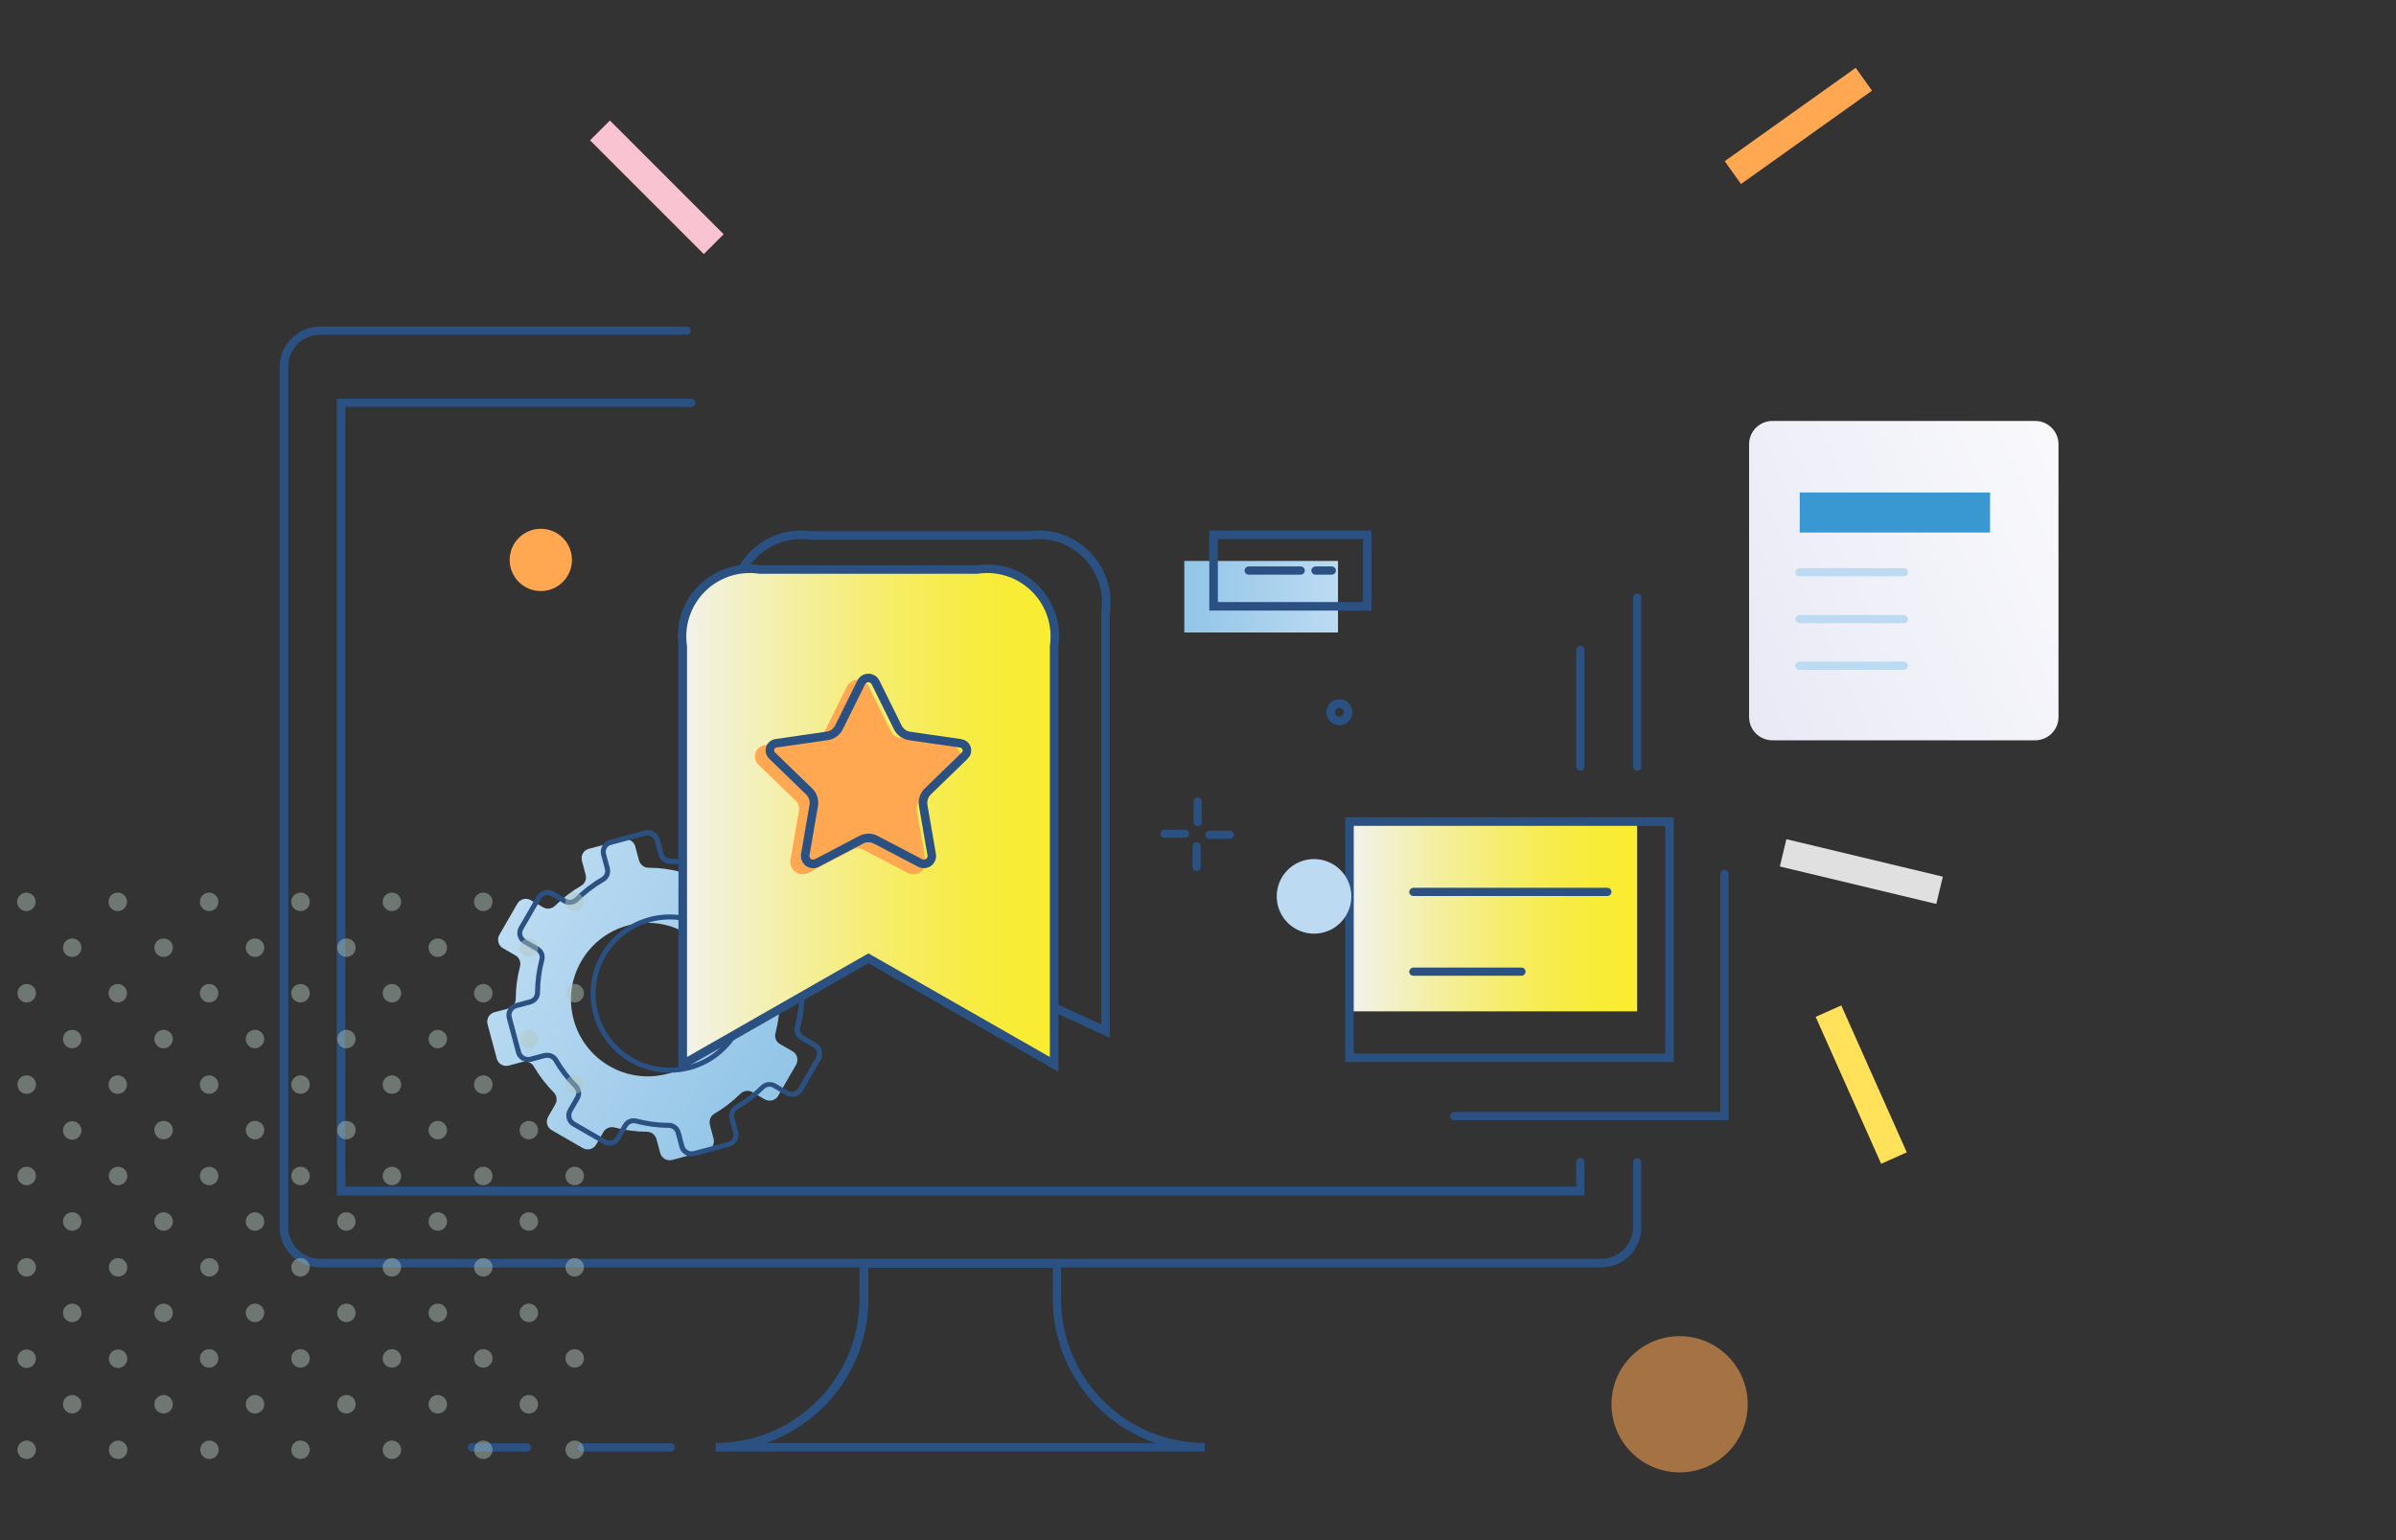 <svg width="700" height="450" viewBox="0 0 700 450" fill="none" xmlns="http://www.w3.org/2000/svg">
<rect x="0" y="0" width="700" height="450" fill="#333333" stroke="none"/>
<path d="M478.299 240.1H394.199V295.5H478.299V240.1Z" fill="url(#paint0_linear_1299_347)"/>
<path d="M231.537 307.165L227.888 305.058C226.772 304.414 226.219 303.149 226.559 301.858C227.379 298.682 227.807 295.482 227.814 292.31C227.812 291.025 228.717 289.925 229.946 289.553L234.023 288.461C235.542 288.054 236.449 286.482 236.042 284.963L233.343 274.89C232.936 273.371 231.365 272.463 229.846 272.87L225.768 273.963C224.54 274.335 223.185 273.755 222.544 272.642C220.951 269.898 218.981 267.341 216.683 265C215.794 264.082 215.59 262.68 216.234 261.565L218.341 257.915C219.131 256.547 218.659 254.788 217.291 253.998L208.218 248.759C206.849 247.969 205.09 248.44 204.3 249.809L202.193 253.458C201.549 254.574 200.233 255.098 198.993 254.787C195.817 253.967 192.617 253.539 189.445 253.532C188.16 253.534 187.061 252.629 186.689 251.4L185.596 247.323C185.189 245.804 183.618 244.897 182.099 245.304L172.025 248.003C170.506 248.41 169.599 249.981 170.006 251.5L171.098 255.578C171.441 256.857 170.891 258.161 169.777 258.802C167.033 260.395 164.476 262.365 162.136 264.663C161.217 265.552 159.815 265.756 158.7 265.112L155.05 263.005C153.682 262.215 151.923 262.687 151.133 264.055L145.895 273.128C145.104 274.497 145.576 276.256 146.944 277.046L150.594 279.153C151.709 279.797 152.262 281.062 151.923 282.353C151.103 285.529 150.675 288.729 150.668 291.901C150.669 293.186 149.764 294.285 148.536 294.657L144.458 295.75C142.939 296.157 142.032 297.728 142.439 299.247L145.138 309.321C145.545 310.84 147.116 311.747 148.636 311.34L152.713 310.248C153.912 309.926 155.297 310.455 155.938 311.569C157.53 314.313 159.5 316.87 161.798 319.21C162.687 320.129 162.892 321.531 162.248 322.646L160.141 326.296C159.351 327.664 159.822 329.423 161.19 330.213L170.263 335.451C171.632 336.242 173.391 335.77 174.181 334.402L176.288 330.752C176.932 329.637 178.248 329.113 179.488 329.423C182.664 330.243 185.864 330.671 189.036 330.678C190.321 330.677 191.421 331.582 191.793 332.81L192.885 336.888C193.292 338.407 194.864 339.314 196.383 338.907L206.456 336.208C207.975 335.801 208.883 334.23 208.476 332.71L207.383 328.633C207.091 327.383 207.591 326.049 208.704 325.408C211.448 323.816 214.005 321.846 216.346 319.548C217.264 318.659 218.666 318.454 219.781 319.098L223.431 321.205C224.799 321.995 226.558 321.524 227.348 320.156L232.587 311.083C233.377 309.714 232.906 307.955 231.537 307.165ZM178.022 311.478C167.327 305.304 163.613 291.603 169.817 280.857C176.021 270.112 189.692 266.448 200.438 272.652C211.184 278.856 214.847 292.528 208.643 303.274C202.439 314.019 188.767 317.682 178.022 311.478Z" fill="url(#paint1_linear_1299_347)"/>
<path d="M184.095 310.323C173.045 303.943 169.253 289.792 175.633 278.742C182.012 267.693 196.163 263.901 207.213 270.28C218.263 276.66 222.055 290.811 215.675 301.861C209.296 312.911 195.144 316.703 184.095 310.323ZM206.482 271.548C196.141 265.578 182.87 269.134 176.9 279.474C170.93 289.814 174.486 303.086 184.826 309.056C195.166 315.026 208.438 311.47 214.408 301.129C220.378 290.789 216.822 277.517 206.482 271.548Z" fill="#2A5182"/>
<path d="M176.284 334.266L167.211 329.028C165.488 328.033 164.938 325.823 165.933 324.1L168.04 320.45C168.509 319.639 168.39 318.557 167.696 317.886C165.398 315.546 163.377 312.959 161.713 310.106C161.237 309.291 160.266 308.866 159.307 309.123L155.229 310.215C154.27 310.472 153.334 310.338 152.472 309.84C151.661 309.372 151.026 308.6 150.769 307.64L148.07 297.566C147.812 296.607 147.947 295.671 148.445 294.809C148.913 293.998 149.685 293.363 150.645 293.106L154.722 292.013C155.682 291.756 156.31 290.902 156.314 289.959C156.329 286.656 156.786 283.405 157.606 280.229C157.871 279.301 157.404 278.355 156.593 277.887L152.943 275.78C151.22 274.785 150.62 272.547 151.586 270.874L156.824 261.801C157.819 260.078 160.028 259.528 161.752 260.523L165.401 262.63C166.212 263.099 167.295 262.98 167.965 262.286C170.306 259.988 172.892 257.967 175.745 256.303C176.561 255.827 176.986 254.856 176.729 253.897L175.636 249.819C175.379 248.86 175.514 247.924 176.012 247.062C176.48 246.251 177.252 245.616 178.212 245.359L188.285 242.66C189.245 242.402 190.181 242.537 191.042 243.035C191.853 243.503 192.489 244.275 192.746 245.235L193.838 249.312C194.095 250.272 194.949 250.9 195.893 250.904C199.196 250.919 202.446 251.376 205.622 252.196C206.55 252.461 207.547 252.023 208.015 251.212L210.122 247.563C211.117 245.839 213.356 245.239 215.028 246.205L224.101 251.443C225.825 252.438 226.374 254.648 225.379 256.371L223.272 260.021C222.804 260.832 222.922 261.914 223.616 262.585C225.914 264.925 227.936 267.511 229.6 270.365C230.075 271.18 231.046 271.605 232.006 271.348L236.083 270.256C237.043 269.998 237.978 270.133 238.84 270.631C239.702 271.128 240.287 271.871 240.544 272.831L243.294 282.934C243.808 284.853 242.666 286.83 240.748 287.344L236.67 288.436C235.711 288.693 235.083 289.547 235.078 290.491C235.064 293.794 234.606 297.044 233.786 300.22C233.521 301.148 233.959 302.145 234.77 302.613L238.42 304.72C240.143 305.715 240.743 307.954 239.777 309.626L234.539 318.699C233.544 320.423 231.335 320.972 229.611 319.977L225.86 317.811C225.049 317.343 223.967 317.462 223.296 318.156C220.956 320.454 218.37 322.475 215.516 324.139C214.701 324.615 214.276 325.586 214.533 326.545L215.625 330.622C216.14 332.541 214.998 334.518 213.079 335.032L202.976 337.782C202.017 338.039 201.081 337.904 200.219 337.407C199.358 336.909 198.773 336.166 198.516 335.207L197.423 331.129C197.166 330.17 196.312 329.542 195.369 329.538C192.066 329.523 188.815 329.066 185.639 328.246C184.711 327.98 183.765 328.448 183.297 329.259L181.19 332.908C180.217 334.712 178.007 335.261 176.284 334.266ZM161.729 308.088C162.236 308.381 162.705 308.855 163.015 309.372C164.607 312.116 166.527 314.643 168.753 316.875C169.866 317.99 170.098 319.813 169.308 321.182L167.201 324.831C166.615 325.845 166.929 327.175 167.943 327.76L177.016 332.999C178.029 333.584 179.308 333.241 179.923 332.177L182.03 328.527C182.849 327.108 184.464 326.418 186.038 326.854C189.083 327.666 192.232 328.065 195.404 328.071C197.03 328.064 198.405 329.195 198.862 330.744L199.955 334.821C200.255 335.941 201.471 336.643 202.591 336.343L212.715 333.673C213.835 333.373 214.508 332.207 214.237 331.037L213.144 326.96C212.716 325.361 213.391 323.723 214.803 322.916C217.547 321.324 220.075 319.404 222.306 317.178C223.422 316.065 225.245 315.834 226.613 316.624L230.263 318.731C231.277 319.316 232.607 319.003 233.192 317.989L238.43 308.916C239.015 307.902 238.673 306.623 237.608 306.009L233.908 303.872C232.489 303.053 231.799 301.438 232.234 299.865C233.047 296.819 233.445 293.671 233.452 290.498C233.445 288.872 234.576 287.498 236.125 287.04L240.202 285.947C240.762 285.797 241.228 285.458 241.52 284.951C241.813 284.445 241.874 283.871 241.724 283.312L238.974 273.209C238.674 272.089 237.457 271.387 236.338 271.687L232.261 272.779C230.662 273.208 229.024 272.533 228.217 271.121C226.625 268.377 224.705 265.849 222.479 263.618C221.366 262.502 221.135 260.679 221.925 259.31L224.032 255.661C224.617 254.647 224.304 253.317 223.29 252.732L214.217 247.494C213.203 246.908 211.924 247.251 211.309 248.316L209.202 251.965C208.383 253.384 206.768 254.074 205.195 253.639C202.15 252.827 199.001 252.428 195.828 252.421C194.202 252.428 192.828 251.297 192.37 249.749L191.277 245.671C190.978 244.552 189.761 243.849 188.642 244.149L178.568 246.849C178.008 246.999 177.542 247.338 177.249 247.845C176.957 248.351 176.896 248.925 177.046 249.484L178.139 253.562C178.567 255.161 177.892 256.798 176.48 257.605C173.736 259.197 171.208 261.117 168.977 263.343C167.861 264.456 166.038 264.688 164.67 263.898L161.02 261.791C160.007 261.205 158.677 261.519 158.091 262.533L152.853 271.605C152.268 272.619 152.611 273.898 153.675 274.513L157.324 276.62C158.744 277.439 159.433 279.054 158.998 280.627C158.186 283.673 157.787 286.822 157.78 289.994C157.788 291.62 156.656 292.995 155.108 293.452L151.03 294.545C150.471 294.695 150.005 295.034 149.712 295.541C149.419 296.048 149.359 296.621 149.509 297.181L152.208 307.255C152.508 308.374 153.724 309.076 154.844 308.776L158.921 307.684C159.902 307.507 160.918 307.62 161.729 308.088Z" fill="#2A5182"/>
<path d="M488.999 310.299H392.999V238.799H488.999V310.299ZM395.499 307.799H486.499V241.299H395.499V307.799Z" fill="#2A5182"/>
<path d="M390.899 163.899H345.999V184.799H390.899V163.899Z" fill="url(#paint2_linear_1299_347)"/>
<path d="M349.899 241.4C349.199 241.4 348.699 240.8 348.699 240.2V234.2C348.699 233.5 349.299 233 349.899 233C350.499 233 351.099 233.6 351.099 234.2V240.2C351.199 240.8 350.599 241.4 349.899 241.4Z" fill="#2A5182"/>
<path d="M346.199 244.8H340.199C339.499 244.8 338.999 244.2 338.999 243.6C338.999 243 339.599 242.4 340.199 242.4H346.199C346.899 242.4 347.399 243 347.399 243.6C347.399 244.2 346.899 244.8 346.199 244.8Z" fill="#2A5182"/>
<path d="M349.599 254.5C348.899 254.5 348.399 253.9 348.399 253.3V247.3C348.399 246.6 348.999 246.1 349.599 246.1C350.199 246.1 350.799 246.7 350.799 247.3V253.3C350.899 253.9 350.299 254.5 349.599 254.5Z" fill="#2A5182"/>
<path d="M359.299 245.1H353.299C352.599 245.1 352.099 244.5 352.099 243.9C352.099 243.3 352.699 242.7 353.299 242.7H359.299C359.999 242.7 360.499 243.3 360.499 243.9C360.499 244.5 359.999 245.1 359.299 245.1Z" fill="#2A5182"/>
<path d="M400.7 178.4H353.3V155H400.7V178.4ZM355.8 175.9H398.2V157.5H355.8V175.9Z" fill="#2A5182"/>
<path d="M379.999 167.9H364.799C364.099 167.9 363.599 167.3 363.599 166.7C363.599 166.1 364.199 165.5 364.799 165.5H379.999C380.699 165.5 381.199 166.1 381.199 166.7C381.199 167.3 380.699 167.9 379.999 167.9Z" fill="#2A5182"/>
<path d="M389.099 167.9H384.299C383.599 167.9 383.099 167.3 383.099 166.7C383.099 166.1 383.699 165.5 384.299 165.5H389.099C389.799 165.5 390.299 166.1 390.299 166.7C390.299 167.3 389.799 167.9 389.099 167.9Z" fill="#2A5182"/>
<path d="M391.299 211.9C389.199 211.9 387.499 210.2 387.499 208.1C387.499 206 389.199 204.299 391.299 204.299C393.399 204.299 395.099 206 395.099 208.1C395.099 210.2 393.399 211.9 391.299 211.9ZM391.299 206.799C390.599 206.799 389.999 207.4 389.999 208.1C389.999 208.8 390.599 209.4 391.299 209.4C391.999 209.4 392.599 208.8 392.599 208.1C392.599 207.4 391.999 206.799 391.299 206.799Z" fill="#2A5182"/>
<path d="M383.899 272.8C389.919 272.8 394.799 267.92 394.799 261.9C394.799 255.88 389.919 251 383.899 251C377.879 251 372.999 255.88 372.999 261.9C372.999 267.92 377.879 272.8 383.899 272.8Z" fill="#BCDBF2"/>
<path d="M469.599 261.799H412.899C412.199 261.799 411.699 261.2 411.699 260.6C411.699 260 412.299 259.4 412.899 259.4H469.599C470.299 259.4 470.799 260 470.799 260.6C470.799 261.2 470.299 261.799 469.599 261.799Z" fill="#2A5182"/>
<path d="M444.499 285.1H412.899C412.199 285.1 411.699 284.5 411.699 283.9C411.699 283.3 412.299 282.7 412.899 282.7H444.499C445.199 282.7 445.699 283.3 445.699 283.9C445.699 284.5 445.199 285.1 444.499 285.1Z" fill="#2A5182"/>
<path d="M352.099 424.1H209.099V421.6C232.299 421.6 251.099 402.7 251.099 379.6V367.9H309.999V379.6C309.999 402.8 328.899 421.6 351.999 421.6V424.1H352.099ZM223.899 421.6H337.399C320.099 415.5 307.599 399 307.599 379.6V370.4H253.699V379.6C253.699 399 241.199 415.5 223.899 421.6Z" fill="#2A5182"/>
<path d="M467.799 370.3H93.499C86.999 370.3 81.699 365 81.699 358.5V107.2C81.699 100.7 86.999 95.4 93.499 95.4H200.599C201.299 95.4 201.799 95.999 201.799 96.6C201.799 97.2 201.199 97.799 200.599 97.799H93.499C88.399 97.799 84.199 102 84.199 107.1V358.5C84.199 363.6 88.399 367.8 93.499 367.8H467.799C472.899 367.8 477.099 363.6 477.099 358.5V339.6C477.099 338.9 477.699 338.4 478.299 338.4C478.899 338.4 479.499 339 479.499 339.6V358.5C479.599 365.1 474.299 370.3 467.799 370.3Z" fill="#2A5182"/>
<path d="M478.299 225.2C477.599 225.2 477.099 224.6 477.099 224V174.6C477.099 173.9 477.699 173.4 478.299 173.4C478.899 173.4 479.499 174 479.499 174.6V224C479.599 224.6 478.999 225.2 478.299 225.2Z" fill="#2A5182"/>
<path d="M462.999 349.299H98.399V116.5H201.999C202.699 116.5 203.199 117.1 203.199 117.7C203.199 118.3 202.599 118.9 201.999 118.9H100.899V346.7H460.499V339.5C460.499 338.8 461.099 338.299 461.699 338.299C462.299 338.299 462.899 338.899 462.899 339.5V349.299H462.999Z" fill="#2A5182"/>
<path d="M461.699 225.199C460.999 225.199 460.499 224.599 460.499 223.999V189.899C460.499 189.199 461.099 188.699 461.699 188.699C462.299 188.699 462.899 189.299 462.899 189.899V223.999C462.999 224.599 462.399 225.199 461.699 225.199Z" fill="#2A5182"/>
<path d="M195.999 424.1H169.899C169.199 424.1 168.699 423.5 168.699 422.9C168.699 422.3 169.299 421.7 169.899 421.7H195.999C196.699 421.7 197.199 422.3 197.199 422.9C197.199 423.5 196.699 424.1 195.999 424.1Z" fill="#2A5182"/>
<path d="M153.899 424.1H137.899C137.199 424.1 136.699 423.5 136.699 422.9C136.699 422.3 137.299 421.7 137.899 421.7H153.899C154.599 421.7 155.099 422.3 155.099 422.9C155.099 423.5 154.599 424.1 153.899 424.1Z" fill="#2A5182"/>
<path d="M505.099 327.299H424.799C424.099 327.299 423.599 326.7 423.599 326.1C423.599 325.5 424.199 324.9 424.799 324.9H502.599V255.3C502.599 254.6 503.199 254.1 503.799 254.1C504.399 254.1 504.999 254.7 504.999 255.3V327.299H505.099Z" fill="#2A5182"/>
<path d="M300.48 156.457H300.568L300.655 156.445C303.692 156.016 306.787 156.298 309.696 157.27C312.605 158.242 315.248 159.877 317.416 162.045C319.585 164.214 321.22 166.857 322.192 169.766C323.164 172.675 323.446 175.769 323.017 178.806L323.004 178.893V178.981V301.268L281.066 282.044V225.779C281.538 222.385 281.22 218.927 280.136 215.675C279.043 212.394 277.201 209.413 274.756 206.968C272.311 204.523 269.33 202.681 266.049 201.588C262.795 200.504 259.335 200.186 255.938 200.659L214.498 201.114V178.981V178.893L214.486 178.806C214.056 175.769 214.339 172.675 215.31 169.766C216.282 166.857 217.917 164.214 220.086 162.045C222.254 159.877 224.897 158.242 227.806 157.27C230.715 156.298 233.81 156.016 236.847 156.445L236.934 156.457H237.022H300.48Z" stroke="#2A5182" stroke-width="2.5"/>
<path d="M285.435 166.387H285.524L285.612 166.374C288.651 165.939 291.749 166.218 294.662 167.188C297.574 168.159 300.22 169.794 302.391 171.965L303.275 171.081L302.391 171.965C304.561 174.135 306.197 176.781 307.167 179.694C308.137 182.606 308.416 185.704 307.981 188.743L307.968 188.831V188.92V310.992L254.335 280.349L253.715 279.995L253.095 280.349L199.462 310.992V188.92V188.831L199.449 188.743C199.014 185.704 199.293 182.606 200.264 179.694C201.234 176.781 202.869 174.135 205.04 171.965C207.21 169.794 209.857 168.159 212.769 167.188C215.681 166.218 218.779 165.939 221.818 166.374L221.906 166.387H221.995H285.435Z" fill="#D9D9D9"/>
<path d="M285.435 166.387H285.524L285.612 166.374C288.651 165.939 291.749 166.218 294.662 167.188C297.574 168.159 300.22 169.794 302.391 171.965L303.275 171.081L302.391 171.965C304.561 174.135 306.197 176.781 307.167 179.694C308.137 182.606 308.416 185.704 307.981 188.743L307.968 188.831V188.92V310.992L254.335 280.349L253.715 279.995L253.095 280.349L199.462 310.992V188.92V188.831L199.449 188.743C199.014 185.704 199.293 182.606 200.264 179.694C201.234 176.781 202.869 174.135 205.04 171.965C207.21 169.794 209.857 168.159 212.769 167.188C215.681 166.218 218.779 165.939 221.818 166.374L221.906 166.387H221.995H285.435Z" fill="url(#paint3_linear_1299_347)"/>
<path d="M285.435 166.387H285.524L285.612 166.374C288.651 165.939 291.749 166.218 294.662 167.188C297.574 168.159 300.22 169.794 302.391 171.965L303.275 171.081L302.391 171.965C304.561 174.135 306.197 176.781 307.167 179.694C308.137 182.606 308.416 185.704 307.981 188.743L307.968 188.831V188.92V310.992L254.335 280.349L253.715 279.995L253.095 280.349L199.462 310.992V188.92V188.831L199.449 188.743C199.014 185.704 199.293 182.606 200.264 179.694C201.234 176.781 202.869 174.135 205.04 171.965C207.21 169.794 209.857 168.159 212.769 167.188C215.681 166.218 218.779 165.939 221.818 166.374L221.906 166.387H221.995H285.435Z" stroke="#2A5182" stroke-width="2.5"/>
<path d="M253.831 200.641L260.306 213.721C260.542 214.212 260.894 214.638 261.333 214.961C261.772 215.283 262.283 215.493 262.822 215.571L277.799 217.736C278.416 217.824 278.996 218.082 279.473 218.483C279.951 218.884 280.306 219.411 280.499 220.003C280.691 220.596 280.714 221.231 280.564 221.836C280.413 222.441 280.096 222.991 279.649 223.425L268.826 233.934C268.435 234.311 268.143 234.778 267.974 235.294C267.804 235.809 267.764 236.359 267.854 236.894L270.334 251.269C270.448 251.927 270.375 252.604 270.123 253.222C269.872 253.841 269.453 254.377 268.912 254.769C268.372 255.161 267.732 255.394 267.066 255.441C266.4 255.488 265.734 255.347 265.144 255.034L252.193 248.244C251.715 247.989 251.181 247.856 250.639 247.856C250.097 247.856 249.563 247.989 249.085 248.244L236.134 255.034C235.543 255.346 234.876 255.487 234.209 255.439C233.542 255.391 232.901 255.158 232.36 254.765C231.819 254.372 231.399 253.836 231.147 253.216C230.895 252.597 230.822 251.919 230.936 251.26L233.415 236.894C233.506 236.359 233.465 235.809 233.295 235.294C233.126 234.778 232.834 234.311 232.443 233.934L221.574 223.407C221.126 222.973 220.809 222.422 220.659 221.817C220.509 221.213 220.532 220.578 220.724 219.985C220.917 219.392 221.272 218.866 221.75 218.465C222.227 218.064 222.807 217.805 223.424 217.718L238.401 215.553C238.94 215.475 239.451 215.265 239.89 214.942C240.329 214.62 240.681 214.194 240.917 213.703L247.392 200.623C247.688 200.02 248.147 199.512 248.717 199.158C249.287 198.803 249.946 198.616 250.617 198.618C251.289 198.62 251.946 198.811 252.514 199.168C253.082 199.526 253.539 200.036 253.831 200.641Z" fill="#FFA751"/>
<path d="M255.798 199.407L255.798 199.407L255.804 199.418L262.276 212.492C262.6 213.165 263.084 213.748 263.686 214.19C264.29 214.635 264.994 214.923 265.735 215.031L265.737 215.031L280.713 217.196L280.717 217.196C281.102 217.251 281.465 217.413 281.763 217.663C282.061 217.914 282.283 218.243 282.403 218.613C282.524 218.983 282.538 219.38 282.444 219.757C282.35 220.135 282.152 220.479 281.872 220.75L281.871 220.751L271.05 231.258C271.05 231.258 271.05 231.258 271.049 231.259C270.513 231.777 270.112 232.418 269.879 233.127C269.647 233.836 269.59 234.59 269.715 235.326L269.716 235.329L272.195 249.704L272.195 249.705C272.269 250.133 272.222 250.573 272.059 250.975C271.895 251.377 271.623 251.725 271.271 251.98C270.92 252.235 270.504 252.386 270.072 252.416C269.639 252.447 269.206 252.355 268.822 252.152L268.818 252.15L255.875 245.364C255.874 245.363 255.872 245.363 255.871 245.362C255.213 245.012 254.478 244.829 253.733 244.829C252.987 244.829 252.252 245.012 251.594 245.362C251.593 245.363 251.591 245.363 251.59 245.364L238.647 252.15L238.644 252.151C238.259 252.355 237.825 252.446 237.391 252.415C236.957 252.384 236.54 252.232 236.188 251.976C235.836 251.721 235.562 251.371 235.398 250.968C235.234 250.565 235.187 250.124 235.261 249.695C235.261 249.695 235.261 249.695 235.261 249.695L237.74 235.329L237.74 235.326C237.865 234.59 237.809 233.836 237.576 233.127C237.344 232.418 236.942 231.777 236.406 231.258C236.406 231.258 236.406 231.258 236.405 231.258L225.537 220.732C225.258 220.461 225.06 220.117 224.966 219.739C224.872 219.361 224.886 218.965 225.006 218.594C225.127 218.224 225.349 217.895 225.647 217.645C225.945 217.394 226.307 217.233 226.693 217.178L226.696 217.177L241.673 215.013L241.674 215.013C242.416 214.905 243.12 214.616 243.724 214.172C244.325 213.73 244.809 213.146 245.134 212.474L251.606 199.4L251.608 199.395C251.8 199.003 252.099 198.673 252.47 198.442C252.841 198.211 253.27 198.09 253.707 198.091C254.144 198.092 254.572 198.216 254.942 198.449C255.311 198.682 255.608 199.014 255.798 199.407Z" stroke="#2A5182" stroke-width="2.5"/>
<path d="M158 172.7C163.026 172.7 167.1 168.625 167.1 163.6C167.1 158.574 163.026 154.5 158 154.5C152.975 154.5 148.9 158.574 148.9 163.6C148.9 168.625 152.975 172.7 158 172.7Z" fill="#FFA751"/>
<path opacity="0.46" d="M165.2 423.6C165.2 425.1 166.4 426.299 167.9 426.299C169.4 426.299 170.6 425.1 170.6 423.6C170.6 422.1 169.4 420.9 167.9 420.9C166.4 420.9 165.2 422.1 165.2 423.6ZM157.2 383.6C157.2 382.1 156 380.9 154.5 380.9C153 380.9 151.8 382.1 151.8 383.6C151.8 385.1 153 386.299 154.5 386.299C156 386.299 157.2 385.1 157.2 383.6ZM170.6 396.9C170.6 395.4 169.4 394.2 167.9 394.2C166.4 394.2 165.2 395.4 165.2 396.9C165.2 398.4 166.4 399.6 167.9 399.6C169.4 399.6 170.6 398.4 170.6 396.9ZM157.2 410.299C157.2 408.799 156 407.6 154.5 407.6C153 407.6 151.8 408.799 151.8 410.299C151.8 411.799 153 413 154.5 413C156 413 157.2 411.799 157.2 410.299ZM117.2 396.9C117.2 395.4 116 394.2 114.5 394.2C113 394.2 111.8 395.4 111.8 396.9C111.8 398.4 113 399.6 114.5 399.6C116 399.6 117.2 398.4 117.2 396.9ZM130.6 383.6C130.6 382.1 129.4 380.9 127.9 380.9C126.4 380.9 125.2 382.1 125.2 383.6C125.2 385.1 126.4 386.299 127.9 386.299C129.4 386.299 130.6 385.1 130.6 383.6ZM130.6 410.299C130.6 408.799 129.4 407.6 127.9 407.6C126.4 407.6 125.2 408.799 125.2 410.299C125.2 411.799 126.4 413 127.9 413C129.4 413 130.6 411.799 130.6 410.299ZM103.9 410.299C103.9 408.799 102.7 407.6 101.2 407.6C99.7 407.6 98.5 408.799 98.5 410.299C98.5 411.799 99.7 413 101.2 413C102.7 413 103.9 411.799 103.9 410.299ZM103.9 383.6C103.9 382.1 102.7 380.9 101.2 380.9C99.7 380.9 98.5 382.1 98.5 383.6C98.5 385.1 99.7 386.299 101.2 386.299C102.7 386.299 103.9 385.1 103.9 383.6ZM117.2 423.6C117.2 422.1 116 420.9 114.5 420.9C113 420.9 111.8 422.1 111.8 423.6C111.8 425.1 113 426.299 114.5 426.299C116 426.299 117.2 425.1 117.2 423.6ZM143.9 396.9C143.9 395.4 142.7 394.2 141.2 394.2C139.7 394.2 138.5 395.4 138.5 396.9C138.5 398.4 139.7 399.6 141.2 399.6C142.7 399.6 143.9 398.4 143.9 396.9ZM143.9 423.6C143.9 422.1 142.7 420.9 141.2 420.9C139.7 420.9 138.5 422.1 138.5 423.6C138.5 425.1 139.7 426.299 141.2 426.299C142.7 426.299 143.9 425.1 143.9 423.6ZM63.8 396.9C63.8 395.4 62.6 394.2 61.1 394.2C59.6 394.2 58.4 395.4 58.4 396.9C58.4 398.4 59.6 399.6 61.1 399.6C62.6 399.6 63.8 398.4 63.8 396.9ZM50.5 383.6C50.5 382.1 49.3 380.9 47.8 380.9C46.3 380.9 45.1 382.1 45.1 383.6C45.1 385.1 46.3 386.299 47.8 386.299C49.3 386.299 50.5 385.1 50.5 383.6ZM77.2 383.6C77.2 382.1 76 380.9 74.5 380.9C73 380.9 71.8 382.1 71.8 383.6C71.8 385.1 73 386.299 74.5 386.299C76 386.299 77.2 385.1 77.2 383.6ZM50.5 410.299C50.5 408.799 49.3 407.6 47.8 407.6C46.3 407.6 45.1 408.799 45.1 410.299C45.1 411.799 46.3 413 47.8 413C49.3 413 50.5 411.799 50.5 410.299ZM77.2 410.299C77.2 408.799 76 407.6 74.5 407.6C73 407.6 71.8 408.799 71.8 410.299C71.8 411.799 73 413 74.5 413C76 413 77.2 411.799 77.2 410.299ZM63.9 423.6C63.9 422.1 62.7 420.9 61.2 420.9C59.7 420.9 58.5 422.1 58.5 423.6C58.5 425.1 59.7 426.299 61.2 426.299C62.7 426.299 63.9 425.1 63.9 423.6ZM90.5 396.9C90.5 395.4 89.3 394.2 87.8 394.2C86.3 394.2 85.1 395.4 85.1 396.9C85.1 398.4 86.3 399.6 87.8 399.6C89.3 399.6 90.5 398.4 90.5 396.9ZM90.5 423.6C90.5 422.1 89.3 420.9 87.8 420.9C86.3 420.9 85.1 422.1 85.1 423.6C85.1 425.1 86.3 426.299 87.8 426.299C89.3 426.299 90.5 425.1 90.5 423.6ZM23.8 383.6C23.8 382.1 22.6 380.9 21.1 380.9C19.6 380.9 18.4 382.1 18.4 383.6C18.4 385.1 19.6 386.299 21.1 386.299C22.6 386.299 23.8 385.1 23.8 383.6ZM23.8 410.299C23.8 408.799 22.6 407.6 21.1 407.6C19.6 407.6 18.4 408.799 18.4 410.299C18.4 411.799 19.6 413 21.1 413C22.6 413 23.8 411.799 23.8 410.299ZM10.5 397C10.5 395.5 9.3 394.299 7.8 394.299C6.3 394.299 5.1 395.5 5.1 397C5.1 398.5 6.3 399.7 7.8 399.7C9.3 399.7 10.5 398.4 10.5 397ZM10.5 423.6C10.5 422.1 9.3 420.9 7.8 420.9C6.3 420.9 5.1 422.1 5.1 423.6C5.1 425.1 6.3 426.299 7.8 426.299C9.3 426.299 10.5 425.1 10.5 423.6ZM37.2 397C37.2 395.5 36 394.299 34.5 394.299C33 394.299 31.8 395.5 31.8 397C31.8 398.5 33 399.7 34.5 399.7C36 399.7 37.2 398.4 37.2 397ZM37.2 423.6C37.2 422.1 36 420.9 34.5 420.9C33 420.9 31.8 422.1 31.8 423.6C31.8 425.1 33 426.299 34.5 426.299C36 426.299 37.2 425.1 37.2 423.6ZM170.6 343.6C170.6 342.1 169.4 340.9 167.9 340.9C166.4 340.9 165.2 342.1 165.2 343.6C165.2 345.1 166.4 346.299 167.9 346.299C169.4 346.299 170.6 345.1 170.6 343.6ZM157.2 356.9C157.2 355.4 156 354.2 154.5 354.2C153 354.2 151.8 355.4 151.8 356.9C151.8 358.4 153 359.6 154.5 359.6C156 359.6 157.2 358.4 157.2 356.9ZM157.2 330.2C157.2 328.7 156 327.5 154.5 327.5C153 327.5 151.8 328.7 151.8 330.2C151.8 331.7 153 332.9 154.5 332.9C156 332.9 157.2 331.7 157.2 330.2ZM170.6 370.299C170.6 368.799 169.4 367.6 167.9 367.6C166.4 367.6 165.2 368.799 165.2 370.299C165.2 371.799 166.4 373 167.9 373C169.4 373 170.6 371.7 170.6 370.299ZM117.2 343.6C117.2 342.1 116 340.9 114.5 340.9C113 340.9 111.8 342.1 111.8 343.6C111.8 345.1 113 346.299 114.5 346.299C116 346.299 117.2 345.1 117.2 343.6ZM103.9 356.9C103.9 355.4 102.7 354.2 101.2 354.2C99.7 354.2 98.5 355.4 98.5 356.9C98.5 358.4 99.7 359.6 101.2 359.6C102.7 359.6 103.9 358.4 103.9 356.9ZM103.9 330.2C103.9 328.7 102.7 327.5 101.2 327.5C99.7 327.5 98.5 328.7 98.5 330.2C98.5 331.7 99.7 332.9 101.2 332.9C102.7 332.9 103.9 331.7 103.9 330.2ZM130.6 330.2C130.6 328.7 129.4 327.5 127.9 327.5C126.4 327.5 125.2 328.7 125.2 330.2C125.2 331.7 126.4 332.9 127.9 332.9C129.4 332.9 130.6 331.7 130.6 330.2ZM130.6 356.9C130.6 355.4 129.4 354.2 127.9 354.2C126.4 354.2 125.2 355.4 125.2 356.9C125.2 358.4 126.4 359.6 127.9 359.6C129.4 359.6 130.6 358.4 130.6 356.9ZM117.2 370.299C117.2 368.799 116 367.6 114.5 367.6C113 367.6 111.8 368.799 111.8 370.299C111.8 371.799 113 373 114.5 373C116 373 117.2 371.7 117.2 370.299ZM143.9 343.6C143.9 342.1 142.7 340.9 141.2 340.9C139.7 340.9 138.5 342.1 138.5 343.6C138.5 345.1 139.7 346.299 141.2 346.299C142.7 346.299 143.9 345.1 143.9 343.6ZM143.9 370.299C143.9 368.799 142.7 367.6 141.2 367.6C139.7 367.6 138.5 368.799 138.5 370.299C138.5 371.799 139.7 373 141.2 373C142.7 373 143.9 371.7 143.9 370.299ZM63.8 343.6C63.8 342.1 62.6 340.9 61.1 340.9C59.6 340.9 58.4 342.1 58.4 343.6C58.4 345.1 59.6 346.299 61.1 346.299C62.6 346.299 63.8 345.1 63.8 343.6ZM50.5 330.2C50.5 328.7 49.3 327.5 47.8 327.5C46.3 327.5 45.1 328.7 45.1 330.2C45.1 331.7 46.3 332.9 47.8 332.9C49.3 332.9 50.5 331.7 50.5 330.2ZM77.2 330.2C77.2 328.7 76 327.5 74.5 327.5C73 327.5 71.8 328.7 71.8 330.2C71.8 331.7 73 332.9 74.5 332.9C76 332.9 77.2 331.7 77.2 330.2ZM50.5 356.9C50.5 355.4 49.3 354.2 47.8 354.2C46.3 354.2 45.1 355.4 45.1 356.9C45.1 358.4 46.3 359.6 47.8 359.6C49.3 359.6 50.5 358.4 50.5 356.9ZM77.2 356.9C77.2 355.4 76 354.2 74.5 354.2C73 354.2 71.8 355.4 71.8 356.9C71.8 358.4 73 359.6 74.5 359.6C76 359.6 77.2 358.4 77.2 356.9ZM63.9 370.299C63.9 368.799 62.7 367.6 61.2 367.6C59.7 367.6 58.5 368.799 58.5 370.299C58.5 371.799 59.7 373 61.2 373C62.7 373 63.9 371.7 63.9 370.299ZM90.5 343.6C90.5 342.1 89.3 340.9 87.8 340.9C86.3 340.9 85.1 342.1 85.1 343.6C85.1 345.1 86.3 346.299 87.8 346.299C89.3 346.299 90.5 345.1 90.5 343.6ZM90.5 370.299C90.5 368.799 89.3 367.6 87.8 367.6C86.3 367.6 85.1 368.799 85.1 370.299C85.1 371.799 86.3 373 87.8 373C89.3 373 90.5 371.7 90.5 370.299ZM10.5 343.6C10.5 342.1 9.3 340.9 7.8 340.9C6.3 340.9 5.1 342.1 5.1 343.6C5.1 345.1 6.3 346.299 7.8 346.299C9.3 346.299 10.5 345.1 10.5 343.6ZM23.8 330.299C23.8 328.799 22.6 327.6 21.1 327.6C19.6 327.6 18.4 328.799 18.4 330.299C18.4 331.799 19.6 333 21.1 333C22.6 333 23.8 331.7 23.8 330.299ZM23.8 356.9C23.8 355.4 22.6 354.2 21.1 354.2C19.6 354.2 18.4 355.4 18.4 356.9C18.4 358.4 19.6 359.6 21.1 359.6C22.6 359.6 23.8 358.4 23.8 356.9ZM10.5 370.299C10.5 368.799 9.3 367.6 7.8 367.6C6.3 367.6 5.1 368.799 5.1 370.299C5.1 371.799 6.3 373 7.8 373C9.3 373 10.5 371.799 10.5 370.299ZM37.2 343.6C37.2 342.1 36 340.9 34.5 340.9C33 340.9 31.8 342.1 31.8 343.6C31.8 345.1 33 346.299 34.5 346.299C36 346.299 37.2 345.1 37.2 343.6ZM37.2 370.299C37.2 368.799 36 367.6 34.5 367.6C33 367.6 31.8 368.799 31.8 370.299C31.8 371.799 33 373 34.5 373C36 373 37.2 371.799 37.2 370.299ZM157.2 276.9C157.2 275.4 156 274.2 154.5 274.2C153 274.2 151.8 275.4 151.8 276.9C151.8 278.4 153 279.6 154.5 279.6C156 279.6 157.2 278.4 157.2 276.9ZM170.6 290.2C170.6 288.7 169.4 287.5 167.9 287.5C166.4 287.5 165.2 288.7 165.2 290.2C165.2 291.7 166.4 292.9 167.9 292.9C169.4 292.9 170.6 291.7 170.6 290.2ZM157.2 303.6C157.2 302.1 156 300.9 154.5 300.9C153 300.9 151.8 302.1 151.8 303.6C151.8 305.1 153 306.299 154.5 306.299C156 306.299 157.2 305 157.2 303.6ZM170.6 316.9C170.6 315.4 169.4 314.2 167.9 314.2C166.4 314.2 165.2 315.4 165.2 316.9C165.2 318.4 166.4 319.6 167.9 319.6C169.4 319.6 170.6 318.4 170.6 316.9ZM103.9 303.6C103.9 302.1 102.7 300.9 101.2 300.9C99.7 300.9 98.5 302.1 98.5 303.6C98.5 305.1 99.7 306.299 101.2 306.299C102.7 306.299 103.9 305 103.9 303.6ZM117.2 290.2C117.2 288.7 116 287.5 114.5 287.5C113 287.5 111.8 288.7 111.8 290.2C111.8 291.7 113 292.9 114.5 292.9C116 292.9 117.2 291.7 117.2 290.2ZM130.6 276.9C130.6 275.4 129.4 274.2 127.9 274.2C126.4 274.2 125.2 275.4 125.2 276.9C125.2 278.4 126.4 279.6 127.9 279.6C129.4 279.6 130.6 278.4 130.6 276.9ZM103.9 276.9C103.9 275.4 102.7 274.2 101.2 274.2C99.7 274.2 98.5 275.4 98.5 276.9C98.5 278.4 99.7 279.6 101.2 279.6C102.7 279.6 103.9 278.4 103.9 276.9ZM130.6 303.6C130.6 302.1 129.4 300.9 127.9 300.9C126.4 300.9 125.2 302.1 125.2 303.6C125.2 305.1 126.4 306.299 127.9 306.299C129.4 306.299 130.6 305 130.6 303.6ZM117.2 316.9C117.2 315.4 116 314.2 114.5 314.2C113 314.2 111.8 315.4 111.8 316.9C111.8 318.4 113 319.6 114.5 319.6C116 319.6 117.2 318.4 117.2 316.9ZM143.9 290.2C143.9 288.7 142.7 287.5 141.2 287.5C139.7 287.5 138.5 288.7 138.5 290.2C138.5 291.7 139.7 292.9 141.2 292.9C142.7 292.9 143.9 291.7 143.9 290.2ZM143.9 316.9C143.9 315.4 142.7 314.2 141.2 314.2C139.7 314.2 138.5 315.4 138.5 316.9C138.5 318.4 139.7 319.6 141.2 319.6C142.7 319.6 143.9 318.4 143.9 316.9ZM63.8 290.2C63.8 288.7 62.6 287.5 61.1 287.5C59.6 287.5 58.4 288.7 58.4 290.2C58.4 291.7 59.6 292.9 61.1 292.9C62.6 292.9 63.8 291.7 63.8 290.2ZM77.2 276.9C77.2 275.4 76 274.2 74.5 274.2C73 274.2 71.8 275.4 71.8 276.9C71.8 278.4 73 279.6 74.5 279.6C76 279.6 77.2 278.4 77.2 276.9ZM50.5 276.9C50.5 275.4 49.3 274.2 47.8 274.2C46.3 274.2 45.1 275.4 45.1 276.9C45.1 278.4 46.3 279.6 47.8 279.6C49.3 279.6 50.5 278.4 50.5 276.9ZM50.5 303.6C50.5 302.1 49.3 300.9 47.8 300.9C46.3 300.9 45.1 302.1 45.1 303.6C45.1 305.1 46.3 306.299 47.8 306.299C49.3 306.299 50.5 305 50.5 303.6ZM63.8 316.9C63.8 315.4 62.6 314.2 61.1 314.2C59.6 314.2 58.4 315.4 58.4 316.9C58.4 318.4 59.6 319.6 61.1 319.6C62.6 319.6 63.8 318.4 63.8 316.9ZM77.2 303.6C77.2 302.1 76 300.9 74.5 300.9C73 300.9 71.8 302.1 71.8 303.6C71.8 305.1 73 306.299 74.5 306.299C76 306.299 77.2 305 77.2 303.6ZM90.5 290.2C90.5 288.7 89.3 287.5 87.8 287.5C86.3 287.5 85.1 288.7 85.1 290.2C85.1 291.7 86.3 292.9 87.8 292.9C89.3 292.9 90.5 291.7 90.5 290.2ZM90.5 316.9C90.5 315.4 89.3 314.2 87.8 314.2C86.3 314.2 85.1 315.4 85.1 316.9C85.1 318.4 86.3 319.6 87.8 319.6C89.3 319.6 90.5 318.4 90.5 316.9ZM10.5 290.2C10.5 288.7 9.3 287.5 7.8 287.5C6.3 287.5 5.1 288.7 5.1 290.2C5.1 291.7 6.3 292.9 7.8 292.9C9.3 292.9 10.5 291.7 10.5 290.2ZM23.8 276.9C23.8 275.4 22.6 274.2 21.1 274.2C19.6 274.2 18.4 275.4 18.4 276.9C18.4 278.4 19.6 279.6 21.1 279.6C22.6 279.6 23.8 278.4 23.8 276.9ZM10.5 316.9C10.5 315.4 9.3 314.2 7.8 314.2C6.3 314.2 5.1 315.4 5.1 316.9C5.1 318.4 6.3 319.6 7.8 319.6C9.3 319.6 10.5 318.4 10.5 316.9ZM23.8 303.6C23.8 302.1 22.6 300.9 21.1 300.9C19.6 300.9 18.4 302.1 18.4 303.6C18.4 305.1 19.6 306.299 21.1 306.299C22.6 306.299 23.8 305 23.8 303.6ZM37.1 290.2C37.1 288.7 35.9 287.5 34.4 287.5C32.9 287.5 31.7 288.7 31.7 290.2C31.7 291.7 32.9 292.9 34.4 292.9C35.9 292.9 37.1 291.7 37.1 290.2ZM37.1 316.9C37.1 315.4 35.9 314.2 34.4 314.2C32.9 314.2 31.7 315.4 31.7 316.9C31.7 318.4 32.9 319.6 34.4 319.6C35.9 319.6 37.1 318.4 37.1 316.9ZM170.6 263.5C170.6 262 169.4 260.799 167.9 260.799C166.4 260.799 165.2 262 165.2 263.5C165.2 265 166.4 266.2 167.9 266.2C169.4 266.2 170.6 265 170.6 263.5ZM117.2 263.5C117.2 262 116 260.799 114.5 260.799C113 260.799 111.8 262 111.8 263.5C111.8 265 113 266.2 114.5 266.2C116 266.2 117.2 265 117.2 263.5ZM143.9 263.5C143.9 262 142.7 260.799 141.2 260.799C139.7 260.799 138.5 262 138.5 263.5C138.5 265 139.7 266.2 141.2 266.2C142.7 266.2 143.9 265 143.9 263.5ZM63.8 263.5C63.8 262 62.6 260.799 61.1 260.799C59.6 260.799 58.4 262 58.4 263.5C58.4 265 59.6 266.2 61.1 266.2C62.6 266.2 63.8 265 63.8 263.5ZM90.5 263.5C90.5 262 89.3 260.799 87.8 260.799C86.3 260.799 85.1 262 85.1 263.5C85.1 265 86.3 266.2 87.8 266.2C89.3 266.2 90.5 265 90.5 263.5ZM10.4 263.5C10.4 262 9.2 260.799 7.7 260.799C6.2 260.799 5 262 5 263.5C5 265 6.2 266.2 7.7 266.2C9.2 266.2 10.4 265 10.4 263.5ZM37.1 263.5C37.1 262 35.9 260.799 34.4 260.799C32.9 260.799 31.7 262 31.7 263.5C31.7 265 32.9 266.2 34.4 266.2C35.9 266.2 37.1 265 37.1 263.5Z" fill="#B3C6BB"/>
<path opacity="0.56" d="M490.701 430.2C501.691 430.2 510.601 421.291 510.601 410.3C510.601 399.31 501.691 390.4 490.701 390.4C479.71 390.4 470.801 399.31 470.801 410.3C470.801 421.291 479.71 430.2 490.701 430.2Z" fill="#FFA751"/>
<path d="M521.9 245.192L519.988 253.167L565.696 264.122L567.607 256.148L521.9 245.192Z" fill="#E0E0E0"/>
<path d="M537.938 293.767L530.449 297.106L549.588 340.031L557.077 336.692L537.938 293.767Z" fill="#FFE259"/>
<path d="M542.158 19.814L503.881 47.088L508.639 53.766L546.916 26.492L542.158 19.814Z" fill="#FFA751"/>
<path d="M178.185 35.205L172.387 41.004L205.62 74.237L211.419 68.439L178.185 35.205Z" fill="#F9C3D2"/>
<path d="M517.8 123H594.6C598.4 123 601.4 126.1 601.4 129.8V209.5C601.4 213.3 598.3 216.3 594.6 216.3H517.8C514 216.3 511 213.2 511 209.5V129.8C511 126 514.1 123 517.8 123Z" fill="url(#paint4_linear_1299_347)"/>
<path d="M581.4 143.9H525.8V155.6H581.4V143.9Z" fill="#3997D2"/>
<path d="M556.2 195.7H525.7C525 195.7 524.5 195.1 524.5 194.5C524.5 193.9 525.1 193.3 525.7 193.3H556.2C556.9 193.3 557.4 193.9 557.4 194.5C557.4 195.1 556.9 195.7 556.2 195.7Z" fill="#BCDBF2"/>
<path d="M556.2 182.1H525.7C525 182.1 524.5 181.5 524.5 180.9C524.5 180.3 525.1 179.7 525.7 179.7H556.2C556.9 179.7 557.4 180.3 557.4 180.9C557.4 181.5 556.9 182.1 556.2 182.1Z" fill="#BCDBF2"/>
<path d="M556.2 168.4H525.7C525 168.4 524.5 167.8 524.5 167.2C524.5 166.6 525.1 166 525.7 166H556.2C556.9 166 557.4 166.6 557.4 167.2C557.4 167.8 556.9 168.4 556.2 168.4Z" fill="#BCDBF2"/>
<defs>
<linearGradient id="paint0_linear_1299_347" x1="394.239" y1="267.74" x2="478.319" y2="267.74" gradientUnits="userSpaceOnUse">
<stop stop-color="#F2F2F2"/>
<stop offset="0.07" stop-color="#F2F1DC"/>
<stop offset="0.31" stop-color="#F4EFA0"/>
<stop offset="0.52" stop-color="#F6ED70"/>
<stop offset="0.7" stop-color="#F7EC4D"/>
<stop offset="0.85" stop-color="#F8EC38"/>
<stop offset="0.95" stop-color="#F9EC31"/>
</linearGradient>
<linearGradient id="paint1_linear_1299_347" x1="148.473" y1="268.592" x2="229.967" y2="315.643" gradientUnits="userSpaceOnUse">
<stop stop-color="#BCDBF2"/>
<stop offset="1" stop-color="#92C5E7"/>
</linearGradient>
<linearGradient id="paint2_linear_1299_347" x1="346.029" y1="174.379" x2="390.899" y2="174.379" gradientUnits="userSpaceOnUse">
<stop stop-color="#92C5E7"/>
<stop offset="1" stop-color="#BCDBF2"/>
</linearGradient>
<linearGradient id="paint3_linear_1299_347" x1="198.053" y1="238.875" x2="309.457" y2="238.875" gradientUnits="userSpaceOnUse">
<stop stop-color="#F2F2F2"/>
<stop offset="0.07" stop-color="#F2F1DC"/>
<stop offset="0.31" stop-color="#F4EFA0"/>
<stop offset="0.52" stop-color="#F6ED70"/>
<stop offset="0.7" stop-color="#F7EC4D"/>
<stop offset="0.85" stop-color="#F8EC38"/>
<stop offset="0.95" stop-color="#F9EC31"/>
</linearGradient>
<linearGradient id="paint4_linear_1299_347" x1="646.042" y1="130.075" x2="501.722" y2="193.645" gradientUnits="userSpaceOnUse">
<stop stop-color="white"/>
<stop offset="1" stop-color="#E8E9F5"/>
</linearGradient>
</defs>
</svg>

